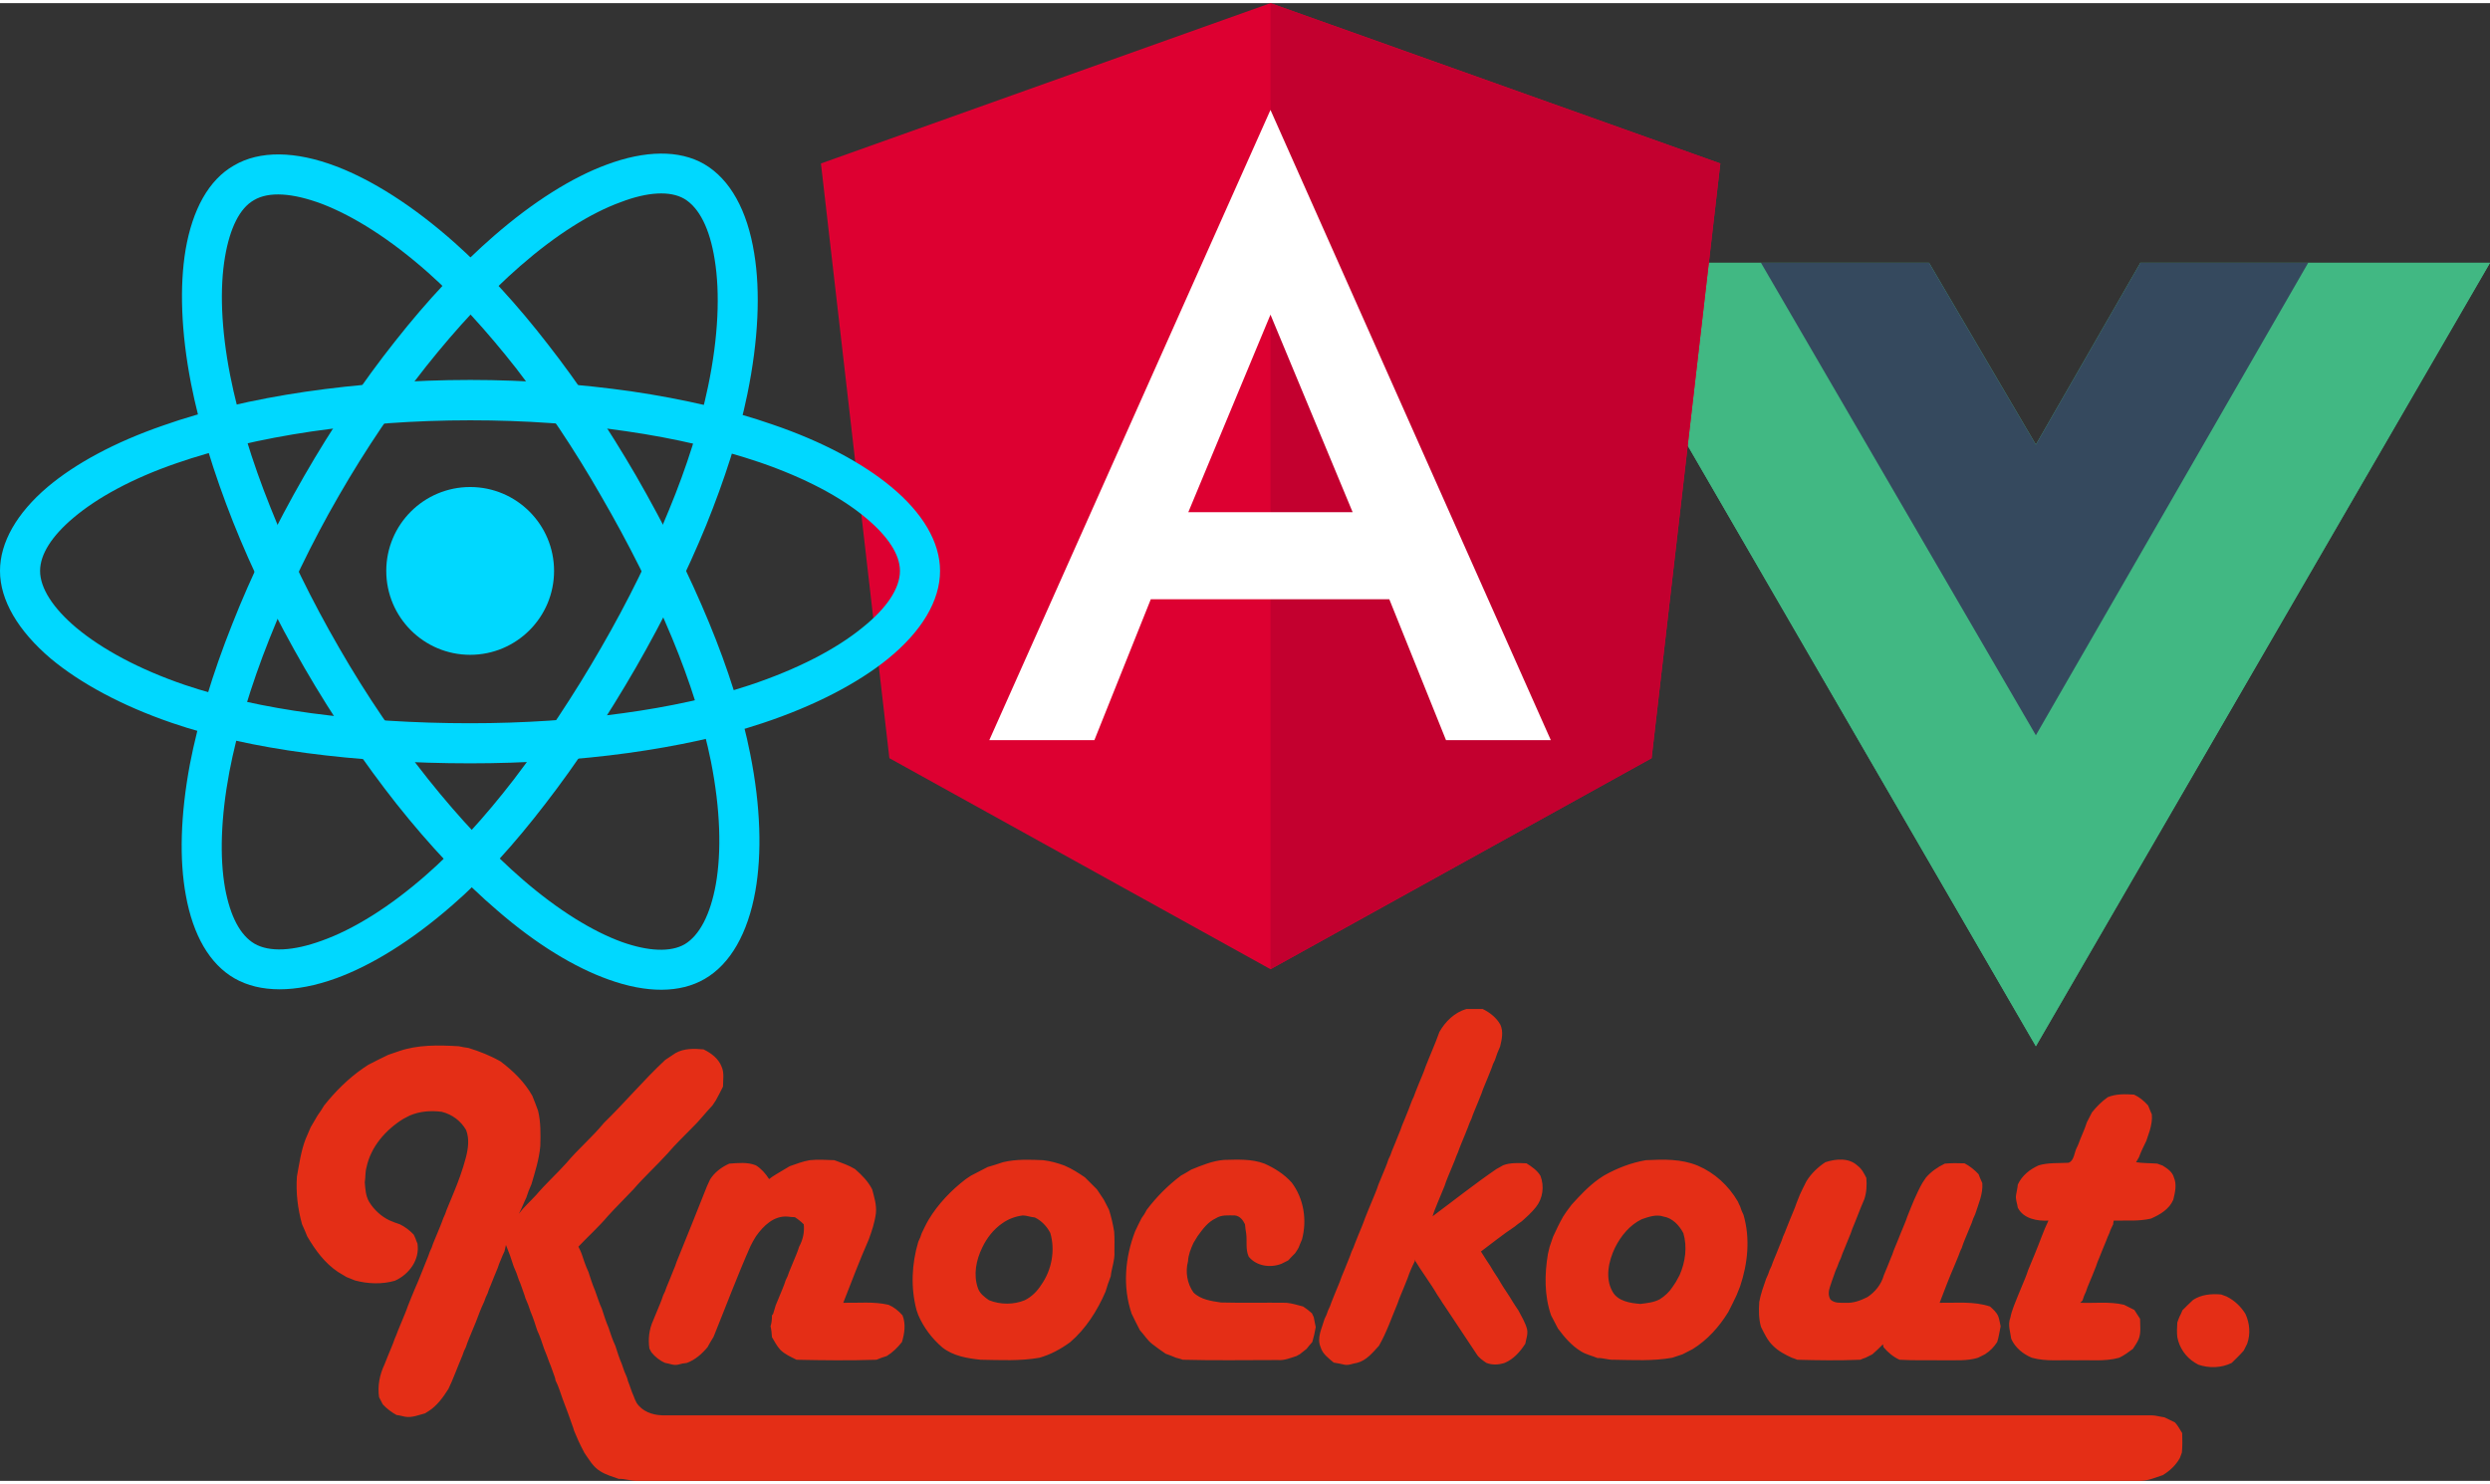 <?xml version="1.0" encoding="UTF-8"?>
<!DOCTYPE svg PUBLIC "-//W3C//DTD SVG 1.1//EN" "http://www.w3.org/Graphics/SVG/1.1/DTD/svg11.dtd">
<!-- Creator: CorelDRAW 2017 -->
<svg xmlns="http://www.w3.org/2000/svg" xml:space="preserve" width="250px" height="149px" version="1.1" style="shape-rendering:geometricPrecision; text-rendering:geometricPrecision; image-rendering:optimizeQuality; fill-rule:evenodd; clip-rule:evenodd"
viewBox="0 0 86.96 51.61"
 xmlns:xlink="http://www.w3.org/1999/xlink">
 <rect x="0" y="0" width="86.96" height="51.61" fill="#333333" stroke="none"/>
 <defs>
  <style type="text/css">
   <![CDATA[
    .fil6 {fill:#00D8FF}
    .fil2 {fill:#35495E}
    .fil1 {fill:#41B883}
    .fil4 {fill:#C3002F}
    .fil3 {fill:#DD0031}
    .fil0 {fill:#E42E16}
    .fil5 {fill:white}
    .fil7 {fill:#00D8FF;fill-rule:nonzero}
   ]]>
  </style>
 </defs>
 <g id="Layer_x0020_1">
  <g id="_2599777047904">
   <g>
    <path class="fil0" d="M50.27 35.93c0.21,-0.37 0.53,-0.68 0.94,-0.8 0.19,0 0.38,0 0.57,0 0.25,0.12 0.48,0.3 0.62,0.55 0.11,0.25 0.05,0.51 -0.01,0.76 -0.07,0.15 -0.13,0.31 -0.18,0.47 -0.05,0.09 -0.09,0.19 -0.12,0.29 -0.04,0.1 -0.08,0.2 -0.12,0.3 -0.04,0.09 -0.08,0.19 -0.12,0.29 -0.04,0.1 -0.08,0.19 -0.11,0.29 -0.04,0.1 -0.08,0.2 -0.12,0.3 -0.04,0.09 -0.08,0.19 -0.12,0.29 -0.04,0.1 -0.08,0.19 -0.11,0.29 -0.05,0.1 -0.09,0.2 -0.12,0.29 -0.04,0.1 -0.08,0.2 -0.12,0.3 -0.04,0.09 -0.08,0.19 -0.12,0.29 -0.04,0.1 -0.08,0.2 -0.11,0.29 -0.05,0.1 -0.08,0.2 -0.12,0.3 -0.04,0.09 -0.08,0.19 -0.12,0.29 -0.04,0.1 -0.08,0.2 -0.12,0.29 -0.04,0.1 -0.08,0.2 -0.11,0.3 -0.04,0.09 -0.08,0.19 -0.12,0.29 -0.04,0.1 -0.08,0.19 -0.12,0.29 -0.04,0.1 -0.08,0.2 -0.12,0.3 -0.02,0.06 -0.04,0.12 -0.06,0.18 0.74,-0.55 1.47,-1.13 2.23,-1.65 0.08,-0.04 0.16,-0.09 0.23,-0.13 0.26,-0.1 0.55,-0.08 0.82,-0.07 0.19,0.12 0.38,0.25 0.49,0.44 0.14,0.37 0.08,0.79 -0.16,1.09 -0.15,0.19 -0.33,0.35 -0.5,0.5 -0.09,0.06 -0.17,0.12 -0.24,0.18 -0.41,0.27 -0.79,0.58 -1.18,0.87 0.06,0.1 0.13,0.2 0.19,0.3 0.04,0.06 0.08,0.12 0.12,0.18 0.09,0.16 0.19,0.31 0.29,0.46 0.13,0.23 0.27,0.44 0.41,0.65 0.06,0.1 0.12,0.2 0.18,0.29 0.04,0.06 0.08,0.12 0.12,0.18 0.11,0.21 0.24,0.42 0.3,0.65 0.04,0.17 -0.03,0.34 -0.06,0.51 -0.18,0.28 -0.41,0.54 -0.72,0.67 -0.22,0.07 -0.43,0.08 -0.64,0 -0.13,-0.09 -0.27,-0.18 -0.35,-0.32 -0.3,-0.45 -0.6,-0.9 -0.89,-1.34 -0.04,-0.06 -0.08,-0.12 -0.12,-0.18 -0.04,-0.06 -0.08,-0.12 -0.12,-0.18 -0.04,-0.06 -0.08,-0.11 -0.11,-0.17 -0.04,-0.06 -0.08,-0.12 -0.12,-0.18 -0.25,-0.43 -0.56,-0.83 -0.81,-1.25 0.01,0.02 0.02,0.05 0.02,0.07 -0.05,0.1 -0.1,0.2 -0.14,0.3 -0.04,0.1 -0.08,0.19 -0.11,0.29 -0.04,0.1 -0.08,0.2 -0.12,0.3 -0.04,0.09 -0.08,0.19 -0.12,0.29 -0.04,0.1 -0.08,0.19 -0.11,0.29 -0.21,0.5 -0.38,1.01 -0.65,1.48 -0.22,0.24 -0.44,0.52 -0.77,0.6 -0.15,0.02 -0.3,0.1 -0.45,0.06 -0.12,-0.03 -0.24,-0.05 -0.36,-0.07 -0.18,-0.15 -0.39,-0.3 -0.46,-0.54 -0.14,-0.33 0.05,-0.67 0.14,-0.99 0.05,-0.09 0.09,-0.19 0.12,-0.29 0.05,-0.1 0.09,-0.19 0.12,-0.29 0.04,-0.1 0.08,-0.2 0.12,-0.3 0.04,-0.09 0.08,-0.19 0.12,-0.29 0.04,-0.1 0.08,-0.19 0.11,-0.29 0.04,-0.1 0.08,-0.2 0.12,-0.29 0.04,-0.1 0.08,-0.2 0.12,-0.3 0.04,-0.1 0.08,-0.19 0.11,-0.29 0.05,-0.1 0.09,-0.2 0.12,-0.29 0.04,-0.1 0.08,-0.2 0.12,-0.3 0.04,-0.09 0.08,-0.19 0.12,-0.29 0.04,-0.1 0.08,-0.2 0.11,-0.29 0.04,-0.1 0.08,-0.2 0.12,-0.3 0.04,-0.09 0.08,-0.19 0.12,-0.29 0.04,-0.1 0.08,-0.19 0.12,-0.29 0.04,-0.1 0.08,-0.2 0.11,-0.3 0.04,-0.09 0.08,-0.19 0.12,-0.29 0.04,-0.1 0.08,-0.2 0.12,-0.29 0.04,-0.1 0.08,-0.2 0.11,-0.3 0.05,-0.09 0.09,-0.19 0.12,-0.29 0.04,-0.1 0.08,-0.19 0.12,-0.29 0.04,-0.1 0.08,-0.2 0.12,-0.3 0.04,-0.09 0.08,-0.19 0.11,-0.29 0.04,-0.1 0.08,-0.19 0.12,-0.29 0.08,-0.2 0.16,-0.39 0.23,-0.59 0.05,-0.1 0.09,-0.19 0.12,-0.29 0.04,-0.1 0.08,-0.2 0.12,-0.3 0.04,-0.09 0.08,-0.19 0.12,-0.29 0.04,-0.1 0.08,-0.19 0.11,-0.29 0.04,-0.1 0.08,-0.2 0.12,-0.3 0.04,-0.09 0.08,-0.19 0.12,-0.29 0.09,-0.21 0.17,-0.42 0.25,-0.64zm-36.36 0.68c0.68,-0.24 1.4,-0.22 2.11,-0.18 0.11,0.02 0.23,0.05 0.34,0.06 0.39,0.12 0.77,0.27 1.12,0.47 0.44,0.33 0.84,0.72 1.11,1.2 0.07,0.17 0.14,0.35 0.2,0.52 0.1,0.4 0.09,0.82 0.08,1.23 -0.04,0.46 -0.18,0.9 -0.31,1.34 -0.07,0.15 -0.13,0.31 -0.18,0.47 -0.09,0.18 -0.16,0.38 -0.26,0.56 0.18,-0.24 0.41,-0.44 0.61,-0.66 0.33,-0.39 0.71,-0.73 1.05,-1.11 0.41,-0.49 0.9,-0.9 1.31,-1.4 0.73,-0.71 1.39,-1.5 2.14,-2.2 0.12,-0.08 0.24,-0.16 0.36,-0.24 0.3,-0.17 0.65,-0.16 0.98,-0.13 0.27,0.13 0.52,0.32 0.63,0.6 0.1,0.22 0.05,0.47 0.05,0.7 -0.08,0.16 -0.16,0.32 -0.25,0.48 -0.04,0.06 -0.08,0.12 -0.12,0.18 -0.24,0.25 -0.45,0.53 -0.7,0.77 -0.29,0.3 -0.59,0.58 -0.86,0.9 -0.39,0.43 -0.82,0.82 -1.2,1.26 -0.29,0.31 -0.6,0.61 -0.89,0.93 -0.32,0.38 -0.69,0.71 -1.03,1.07 0.04,0.08 0.08,0.16 0.11,0.24 0.07,0.21 0.14,0.43 0.24,0.64 0.07,0.22 0.14,0.44 0.23,0.65 0.08,0.21 0.14,0.43 0.24,0.64 0.07,0.22 0.14,0.44 0.23,0.65 0.07,0.21 0.14,0.43 0.24,0.64 0.07,0.22 0.14,0.44 0.23,0.65 0.05,0.16 0.11,0.32 0.18,0.47 0.01,0.03 0.02,0.08 0.03,0.11 0.07,0.17 0.12,0.36 0.2,0.53 0.03,0.08 0.06,0.16 0.1,0.23 0.19,0.3 0.55,0.43 0.89,0.44 17.33,0 34.67,0 52.01,0 0.15,0 0.3,0.05 0.46,0.07 0.12,0.06 0.24,0.12 0.37,0.18 0.1,0.11 0.17,0.24 0.25,0.37 0.01,0.23 0.01,0.45 -0.01,0.68 -0.02,0.06 -0.05,0.13 -0.07,0.19 -0.14,0.25 -0.35,0.45 -0.6,0.6 -0.25,0.08 -0.49,0.19 -0.76,0.2 -17.51,0 -35.02,0 -52.54,0 -0.21,0 -0.41,-0.08 -0.62,-0.07 -0.22,-0.08 -0.45,-0.14 -0.65,-0.27 -0.25,-0.15 -0.39,-0.41 -0.55,-0.64 -0.07,-0.14 -0.15,-0.28 -0.21,-0.42 -0.05,-0.12 -0.1,-0.23 -0.15,-0.35 -0.01,-0.02 -0.02,-0.08 -0.03,-0.1 -0.12,-0.34 -0.24,-0.68 -0.37,-1.01 -0.08,-0.22 -0.14,-0.44 -0.25,-0.65 0,-0.02 -0.01,-0.07 -0.02,-0.1 -0.07,-0.18 -0.12,-0.36 -0.2,-0.54 -0.06,-0.16 -0.11,-0.31 -0.18,-0.47 -0.07,-0.21 -0.14,-0.43 -0.24,-0.64 -0.07,-0.22 -0.14,-0.44 -0.23,-0.65 -0.05,-0.16 -0.11,-0.32 -0.18,-0.47 -0.01,-0.02 -0.02,-0.08 -0.03,-0.1 -0.07,-0.18 -0.12,-0.37 -0.2,-0.54 -0.05,-0.16 -0.11,-0.32 -0.18,-0.47 -0.08,-0.26 -0.17,-0.51 -0.27,-0.75 -0.02,0.07 -0.03,0.15 -0.05,0.22 -0.05,0.1 -0.09,0.2 -0.13,0.3 -0.04,0.09 -0.08,0.19 -0.11,0.29 -0.04,0.1 -0.08,0.19 -0.12,0.29 -0.04,0.1 -0.08,0.2 -0.12,0.3 -0.04,0.09 -0.08,0.19 -0.11,0.29 -0.05,0.1 -0.09,0.19 -0.12,0.29 -0.11,0.23 -0.2,0.47 -0.29,0.71 -0.04,0.09 -0.08,0.19 -0.12,0.29 -0.04,0.1 -0.08,0.19 -0.12,0.29 -0.04,0.1 -0.08,0.2 -0.11,0.3 -0.05,0.09 -0.09,0.19 -0.12,0.29 -0.04,0.1 -0.08,0.19 -0.12,0.29 -0.04,0.1 -0.08,0.2 -0.12,0.3 -0.05,0.11 -0.09,0.23 -0.14,0.34 -0.04,0.08 -0.07,0.16 -0.11,0.24 -0.19,0.3 -0.4,0.59 -0.7,0.78 -0.03,0.02 -0.09,0.05 -0.11,0.07 -0.23,0.06 -0.46,0.16 -0.7,0.12 -0.1,-0.02 -0.2,-0.05 -0.3,-0.06 -0.18,-0.1 -0.34,-0.22 -0.48,-0.37 -0.04,-0.08 -0.09,-0.17 -0.13,-0.25 -0.06,-0.4 0.02,-0.79 0.19,-1.15 0.04,-0.1 0.08,-0.2 0.12,-0.3 0.04,-0.09 0.08,-0.19 0.12,-0.29 0.04,-0.1 0.08,-0.19 0.11,-0.29 0.04,-0.1 0.09,-0.2 0.12,-0.3 0.04,-0.09 0.08,-0.19 0.12,-0.29 0.04,-0.1 0.08,-0.19 0.12,-0.29 0.04,-0.1 0.08,-0.2 0.11,-0.29 0.04,-0.1 0.08,-0.2 0.12,-0.3 0.04,-0.09 0.08,-0.19 0.12,-0.29 0.15,-0.33 0.27,-0.66 0.41,-1 0.04,-0.1 0.08,-0.19 0.11,-0.29 0.05,-0.1 0.09,-0.2 0.12,-0.3 0.04,-0.09 0.08,-0.19 0.12,-0.29 0.04,-0.09 0.08,-0.19 0.12,-0.29 0.04,-0.1 0.08,-0.2 0.11,-0.29 0.05,-0.1 0.09,-0.2 0.12,-0.3 0.04,-0.09 0.08,-0.19 0.12,-0.29 0.04,-0.1 0.08,-0.19 0.12,-0.29 0.17,-0.41 0.32,-0.82 0.43,-1.24 0.08,-0.31 0.13,-0.65 0.01,-0.96 -0.18,-0.32 -0.49,-0.55 -0.85,-0.64 -0.38,-0.05 -0.77,-0.02 -1.12,0.13 -0.08,0.04 -0.16,0.08 -0.23,0.12 -0.61,0.38 -1.13,0.97 -1.28,1.69 -0.05,0.17 -0.03,0.35 -0.06,0.52 0.02,0.24 0.03,0.47 0.15,0.68 0.17,0.28 0.42,0.51 0.71,0.65 0.12,0.05 0.24,0.1 0.37,0.14 0.18,0.09 0.34,0.21 0.48,0.36 0.02,0.03 0.04,0.1 0.06,0.13 0.02,0.06 0.04,0.12 0.07,0.18 0.09,0.56 -0.29,1.08 -0.79,1.3 -0.45,0.13 -0.94,0.11 -1.39,-0.01 -0.1,-0.04 -0.2,-0.08 -0.3,-0.12 -0.1,-0.06 -0.2,-0.12 -0.3,-0.18 -0.46,-0.31 -0.79,-0.76 -1.07,-1.24 -0.06,-0.14 -0.11,-0.28 -0.18,-0.42 -0.15,-0.54 -0.22,-1.1 -0.18,-1.67 0.08,-0.43 0.14,-0.88 0.3,-1.3 0.06,-0.14 0.12,-0.28 0.18,-0.42 0.08,-0.13 0.16,-0.27 0.24,-0.41 0.08,-0.11 0.16,-0.23 0.23,-0.35 0.39,-0.49 0.84,-0.94 1.36,-1.3 0.06,-0.04 0.12,-0.08 0.18,-0.12 0.23,-0.12 0.47,-0.24 0.7,-0.35 0.12,-0.04 0.24,-0.08 0.35,-0.12zm59.7 1.6c0.29,-0.12 0.61,-0.11 0.92,-0.09 0.19,0.09 0.35,0.22 0.49,0.38 0.01,0.03 0.04,0.09 0.05,0.12 0.03,0.07 0.05,0.13 0.08,0.19 0.02,0.19 -0.02,0.38 -0.07,0.56 -0.04,0.12 -0.08,0.24 -0.12,0.36 -0.09,0.19 -0.19,0.38 -0.26,0.58 -0.03,0.06 -0.07,0.11 -0.1,0.17 0.25,0.04 0.49,0.03 0.74,0.05 0.06,0.02 0.13,0.05 0.19,0.07 0.16,0.1 0.34,0.22 0.39,0.41 0.11,0.25 0.04,0.53 -0.02,0.78 -0.14,0.33 -0.46,0.52 -0.78,0.66 -0.43,0.1 -0.87,0.06 -1.3,0.07 -0.01,0.03 -0.02,0.1 -0.02,0.13 -0.05,0.1 -0.1,0.2 -0.13,0.3 -0.05,0.1 -0.08,0.19 -0.12,0.29 -0.04,0.1 -0.08,0.2 -0.12,0.29 -0.04,0.1 -0.08,0.2 -0.12,0.3 -0.04,0.09 -0.08,0.19 -0.11,0.29 -0.04,0.1 -0.08,0.2 -0.12,0.3 -0.04,0.09 -0.08,0.19 -0.12,0.29 -0.04,0.09 -0.08,0.19 -0.11,0.29 -0.05,0.1 -0.09,0.2 -0.12,0.31 -0.02,0.02 -0.06,0.06 -0.08,0.08 0.51,0.02 1.03,-0.05 1.53,0.07 0.12,0.06 0.24,0.12 0.36,0.18 0.07,0.1 0.13,0.21 0.2,0.31 0,0.24 0.04,0.49 -0.05,0.71 -0.05,0.12 -0.13,0.23 -0.2,0.34 -0.16,0.12 -0.31,0.23 -0.48,0.31 -0.5,0.14 -1.01,0.07 -1.52,0.09 -0.51,-0.02 -1.03,0.05 -1.53,-0.09 -0.31,-0.13 -0.58,-0.35 -0.72,-0.66 -0.03,-0.24 -0.13,-0.49 -0.03,-0.74 0.05,-0.27 0.17,-0.52 0.27,-0.78 0.04,-0.09 0.08,-0.19 0.12,-0.29 0.04,-0.1 0.08,-0.2 0.12,-0.29 0.04,-0.1 0.08,-0.2 0.11,-0.3 0.04,-0.09 0.08,-0.19 0.12,-0.29 0.04,-0.1 0.08,-0.19 0.12,-0.29 0.16,-0.38 0.29,-0.78 0.47,-1.15 -0.39,0.02 -0.87,-0.06 -1.07,-0.45 -0.02,-0.15 -0.09,-0.3 -0.06,-0.45 0.02,-0.12 0.05,-0.24 0.06,-0.36 0.15,-0.32 0.42,-0.53 0.73,-0.67 0.34,-0.1 0.69,-0.07 1.04,-0.09 0.2,-0.07 0.2,-0.36 0.29,-0.53 0.05,-0.09 0.08,-0.19 0.12,-0.29 0.04,-0.1 0.08,-0.19 0.12,-0.29 0.04,-0.1 0.08,-0.2 0.11,-0.3 0.06,-0.12 0.12,-0.24 0.18,-0.35 0.16,-0.2 0.34,-0.38 0.55,-0.53zm-45.33 2.2c0.28,-0.03 0.57,-0.01 0.86,0 0.24,0.09 0.49,0.17 0.72,0.31 0.23,0.2 0.46,0.43 0.6,0.71 0.07,0.27 0.16,0.54 0.13,0.83 -0.04,0.32 -0.14,0.62 -0.25,0.92 -0.32,0.73 -0.6,1.47 -0.89,2.21 0.53,0.01 1.06,-0.05 1.58,0.07 0.19,0.08 0.35,0.21 0.49,0.37 0.12,0.3 0.07,0.63 -0.02,0.93 -0.15,0.19 -0.32,0.36 -0.53,0.49 -0.13,0.04 -0.25,0.08 -0.36,0.13 -0.93,0.03 -1.86,0.02 -2.79,0 -0.2,-0.1 -0.41,-0.19 -0.57,-0.35 -0.12,-0.13 -0.2,-0.29 -0.29,-0.44 -0.01,-0.13 -0.02,-0.26 -0.05,-0.38 0.04,-0.12 0.05,-0.25 0.05,-0.38 0.01,-0.01 0.03,-0.04 0.04,-0.05 0.03,-0.1 0.06,-0.2 0.09,-0.3 0.08,-0.19 0.16,-0.39 0.24,-0.58 0.04,-0.1 0.08,-0.2 0.11,-0.3 0.05,-0.09 0.09,-0.19 0.12,-0.29 0.04,-0.09 0.08,-0.19 0.12,-0.29 0.04,-0.1 0.08,-0.2 0.12,-0.29 0.04,-0.1 0.08,-0.2 0.11,-0.3 0.13,-0.24 0.19,-0.5 0.16,-0.78 -0.09,-0.09 -0.2,-0.18 -0.31,-0.25 -0.09,0 -0.17,-0.01 -0.25,-0.02 -0.48,-0.04 -0.85,0.32 -1.11,0.69 -0.07,0.11 -0.13,0.22 -0.19,0.34 -0.46,1.04 -0.86,2.11 -1.29,3.17 -0.07,0.12 -0.15,0.24 -0.21,0.36 -0.2,0.24 -0.43,0.44 -0.72,0.55 -0.1,0.01 -0.21,0.03 -0.31,0.06 -0.15,0.04 -0.3,-0.04 -0.45,-0.06 -0.19,-0.08 -0.35,-0.21 -0.48,-0.37 -0.02,-0.03 -0.05,-0.09 -0.07,-0.13 -0.05,-0.33 -0.01,-0.67 0.13,-0.98 0.04,-0.09 0.08,-0.19 0.12,-0.29 0.04,-0.1 0.08,-0.2 0.12,-0.29 0.04,-0.1 0.08,-0.2 0.11,-0.3 0.05,-0.09 0.09,-0.19 0.12,-0.29 0.04,-0.1 0.08,-0.2 0.12,-0.29 0.04,-0.1 0.08,-0.2 0.12,-0.3 0.04,-0.09 0.08,-0.19 0.11,-0.29 0.36,-0.88 0.71,-1.76 1.06,-2.64 0.04,-0.08 0.07,-0.16 0.11,-0.24 0.16,-0.25 0.4,-0.43 0.67,-0.55 0.31,-0.02 0.63,-0.06 0.93,0.06 0.19,0.12 0.34,0.29 0.46,0.48 0.08,-0.06 0.16,-0.12 0.25,-0.17 0.16,-0.09 0.31,-0.19 0.47,-0.28 0.23,-0.08 0.46,-0.17 0.7,-0.21zm6.75 0.07c0.46,-0.11 0.93,-0.09 1.4,-0.07 0.26,0.03 0.51,0.1 0.75,0.19 0.26,0.11 0.49,0.26 0.71,0.41 0.14,0.14 0.28,0.28 0.42,0.42 0.08,0.12 0.16,0.24 0.24,0.36 0.06,0.11 0.12,0.23 0.18,0.35 0.08,0.25 0.14,0.51 0.18,0.76 0.02,0.24 0.01,0.47 0.01,0.7 0.02,0.3 -0.1,0.58 -0.13,0.87 -0.07,0.18 -0.13,0.35 -0.18,0.53 -0.29,0.67 -0.69,1.3 -1.24,1.77 -0.33,0.24 -0.68,0.43 -1.07,0.54 -0.68,0.12 -1.37,0.08 -2.05,0.07 -0.47,-0.05 -0.96,-0.13 -1.34,-0.43 -0.36,-0.31 -0.65,-0.69 -0.84,-1.13 -0.02,-0.06 -0.04,-0.12 -0.06,-0.17 -0.21,-0.79 -0.17,-1.62 0.06,-2.39 0.05,-0.1 0.09,-0.2 0.12,-0.3 0.08,-0.16 0.15,-0.32 0.24,-0.47 0.33,-0.55 0.79,-1.03 1.3,-1.42 0.06,-0.04 0.12,-0.08 0.18,-0.12 0.19,-0.1 0.39,-0.2 0.58,-0.3 0.18,-0.05 0.36,-0.11 0.54,-0.17zm6.57 0.26c0.37,-0.15 0.75,-0.31 1.15,-0.34 0.48,-0.01 0.96,-0.04 1.41,0.13 0.36,0.16 0.69,0.37 0.95,0.66 0.43,0.57 0.54,1.32 0.36,1.99 -0.04,0.1 -0.09,0.2 -0.12,0.29 -0.04,0.07 -0.08,0.13 -0.12,0.19 -0.08,0.08 -0.16,0.16 -0.24,0.25 -0.08,0.04 -0.16,0.08 -0.24,0.12 -0.39,0.15 -0.87,0.08 -1.14,-0.25 -0.12,-0.26 -0.05,-0.55 -0.09,-0.82 -0.02,-0.1 -0.03,-0.21 -0.04,-0.31 -0.07,-0.15 -0.18,-0.29 -0.35,-0.31 -0.23,0 -0.47,-0.03 -0.67,0.1 -0.28,0.13 -0.46,0.38 -0.64,0.63 -0.04,0.07 -0.09,0.15 -0.14,0.23 -0.09,0.2 -0.18,0.41 -0.19,0.64 -0.1,0.37 -0.03,0.78 0.19,1.09 0.25,0.25 0.63,0.3 0.96,0.35 0.76,0.02 1.53,0 2.29,0.01 0.2,0.02 0.39,0.08 0.58,0.13 0.11,0.07 0.21,0.15 0.31,0.24 0.01,0.04 0.05,0.1 0.06,0.13 0.02,0.12 0.05,0.24 0.07,0.35 -0.03,0.18 -0.07,0.35 -0.12,0.52 -0.07,0.08 -0.14,0.16 -0.2,0.24 -0.08,0.06 -0.16,0.13 -0.24,0.19 -0.03,0.01 -0.09,0.05 -0.11,0.06 -0.22,0.07 -0.43,0.16 -0.66,0.14 -1.11,0 -2.21,0.02 -3.31,-0.01 -0.08,-0.03 -0.16,-0.05 -0.24,-0.07 -0.12,-0.05 -0.24,-0.1 -0.36,-0.14 -0.16,-0.11 -0.32,-0.22 -0.47,-0.34 -0.17,-0.13 -0.28,-0.32 -0.43,-0.48 -0.1,-0.19 -0.2,-0.39 -0.29,-0.58 -0.32,-0.94 -0.23,-1.96 0.12,-2.87 0.07,-0.16 0.15,-0.31 0.23,-0.47 0.07,-0.09 0.13,-0.19 0.18,-0.29 0.34,-0.45 0.74,-0.85 1.19,-1.19 0.12,-0.06 0.24,-0.14 0.36,-0.21zm15.88 -0.33c0.61,-0.03 1.23,-0.05 1.81,0.19 0.59,0.25 1.08,0.7 1.4,1.25 0.03,0.06 0.05,0.12 0.08,0.17 0.03,0.1 0.07,0.2 0.12,0.3 0.24,0.82 0.15,1.7 -0.12,2.5 -0.04,0.1 -0.08,0.2 -0.12,0.3 -0.09,0.2 -0.19,0.39 -0.29,0.59 -0.32,0.52 -0.73,0.98 -1.25,1.3 -0.11,0.06 -0.23,0.12 -0.35,0.18 -0.12,0.04 -0.24,0.08 -0.36,0.12 -0.67,0.12 -1.36,0.08 -2.04,0.07 -0.19,0.01 -0.38,-0.07 -0.57,-0.06 -0.19,-0.08 -0.39,-0.12 -0.57,-0.23 -0.33,-0.2 -0.58,-0.49 -0.81,-0.8 -0.08,-0.15 -0.16,-0.31 -0.24,-0.46 -0.24,-0.69 -0.23,-1.44 -0.11,-2.15 0.02,-0.08 0.04,-0.17 0.06,-0.25 0.04,-0.11 0.08,-0.23 0.12,-0.35 0.11,-0.24 0.22,-0.47 0.35,-0.7 0.04,-0.06 0.08,-0.12 0.12,-0.18 0.06,-0.08 0.12,-0.16 0.18,-0.24 0.29,-0.32 0.59,-0.64 0.94,-0.89 0.06,-0.04 0.12,-0.08 0.18,-0.12 0.46,-0.26 0.95,-0.45 1.47,-0.54zm6.27 0.07c0.37,-0.12 0.82,-0.16 1.12,0.12 0.15,0.11 0.23,0.27 0.31,0.43 0.02,0.25 0.01,0.5 -0.07,0.74 -0.09,0.2 -0.16,0.39 -0.24,0.59 -0.04,0.1 -0.08,0.2 -0.12,0.3 -0.04,0.09 -0.08,0.19 -0.11,0.29 -0.08,0.19 -0.16,0.39 -0.24,0.59 -0.04,0.09 -0.08,0.19 -0.11,0.29 -0.05,0.1 -0.09,0.19 -0.12,0.29 -0.03,0.07 -0.06,0.13 -0.08,0.19 -0.02,0.06 -0.04,0.11 -0.06,0.17 -0.02,0.05 -0.04,0.11 -0.06,0.17 -0.02,0.06 -0.04,0.12 -0.06,0.18 -0.05,0.15 -0.07,0.31 0.02,0.45 0.14,0.13 0.34,0.11 0.52,0.11 0.27,0.02 0.53,-0.08 0.77,-0.2 0.27,-0.18 0.48,-0.44 0.57,-0.76 0.04,-0.1 0.08,-0.19 0.12,-0.29 0.04,-0.1 0.08,-0.2 0.12,-0.3 0.04,-0.09 0.08,-0.19 0.11,-0.29 0.04,-0.1 0.08,-0.19 0.12,-0.29 0.04,-0.1 0.08,-0.2 0.12,-0.3 0.04,-0.09 0.08,-0.19 0.12,-0.29 0.04,-0.1 0.08,-0.19 0.11,-0.29 0.04,-0.1 0.08,-0.2 0.12,-0.3 0.04,-0.09 0.08,-0.19 0.12,-0.29 0.09,-0.2 0.18,-0.4 0.29,-0.59 0.04,-0.06 0.08,-0.12 0.12,-0.18 0.18,-0.21 0.41,-0.37 0.66,-0.49 0.23,-0.02 0.46,-0.02 0.69,-0.01 0.19,0.1 0.35,0.23 0.49,0.38 0.01,0.03 0.04,0.1 0.05,0.13 0.03,0.06 0.05,0.12 0.08,0.18 0.03,0.38 -0.14,0.74 -0.25,1.09 -0.05,0.1 -0.09,0.2 -0.12,0.3 -0.04,0.09 -0.08,0.19 -0.12,0.29 -0.04,0.1 -0.08,0.19 -0.12,0.29 -0.04,0.1 -0.08,0.2 -0.11,0.3 -0.05,0.09 -0.08,0.19 -0.12,0.29 -0.04,0.1 -0.08,0.19 -0.12,0.29 -0.19,0.44 -0.36,0.88 -0.53,1.33 0.59,0.01 1.19,-0.06 1.76,0.13 0.11,0.1 0.23,0.2 0.29,0.35 0.04,0.11 0.05,0.22 0.08,0.34 -0.04,0.18 -0.06,0.37 -0.12,0.55 -0.11,0.17 -0.25,0.32 -0.43,0.43 -0.08,0.04 -0.16,0.08 -0.24,0.12 -0.38,0.12 -0.78,0.08 -1.17,0.09 -0.52,-0.01 -1.05,0.01 -1.57,-0.02 -0.22,-0.1 -0.41,-0.26 -0.56,-0.44 -0.01,-0.02 -0.01,-0.07 -0.02,-0.1 -0.12,0.12 -0.24,0.24 -0.37,0.35 -0.08,0.04 -0.16,0.08 -0.24,0.12 -0.06,0.02 -0.12,0.04 -0.18,0.07 -0.74,0.03 -1.47,0.02 -2.2,0 -0.07,-0.03 -0.13,-0.05 -0.19,-0.07 -0.24,-0.11 -0.47,-0.23 -0.66,-0.42 -0.19,-0.18 -0.3,-0.42 -0.42,-0.66 -0.08,-0.28 -0.08,-0.58 -0.06,-0.87 0.05,-0.28 0.15,-0.55 0.24,-0.81 0.05,-0.1 0.09,-0.2 0.12,-0.3 0.05,-0.09 0.09,-0.19 0.12,-0.29 0.04,-0.1 0.08,-0.19 0.12,-0.29 0.04,-0.1 0.08,-0.2 0.12,-0.3 0.04,-0.09 0.08,-0.19 0.11,-0.29 0.05,-0.1 0.08,-0.19 0.12,-0.29 0.04,-0.1 0.08,-0.2 0.12,-0.3 0.04,-0.09 0.08,-0.19 0.12,-0.29 0.04,-0.1 0.08,-0.19 0.11,-0.29 0.04,-0.1 0.08,-0.2 0.12,-0.3 0.07,-0.16 0.15,-0.31 0.23,-0.47 0.17,-0.27 0.4,-0.49 0.66,-0.66zm-28.74 2.13c0.21,-0.15 0.46,-0.24 0.71,-0.27 0.14,0 0.27,0.06 0.42,0.07 0.23,0.11 0.42,0.31 0.54,0.54 0.18,0.61 0.05,1.3 -0.32,1.82 -0.14,0.22 -0.33,0.41 -0.57,0.53 -0.39,0.16 -0.85,0.16 -1.25,0 -0.16,-0.11 -0.33,-0.24 -0.39,-0.43 -0.16,-0.46 -0.06,-0.97 0.15,-1.4 0.16,-0.34 0.4,-0.65 0.71,-0.86l0 0zm22.33 -0.14c0.24,-0.08 0.5,-0.18 0.76,-0.09 0.31,0.05 0.55,0.31 0.69,0.58 0.14,0.48 0.07,1 -0.13,1.46 -0.04,0.08 -0.09,0.16 -0.13,0.24 -0.04,0.06 -0.08,0.12 -0.12,0.18 -0.11,0.17 -0.27,0.32 -0.45,0.43 -0.21,0.11 -0.44,0.13 -0.67,0.16 -0.36,-0.03 -0.79,-0.09 -0.98,-0.44 -0.26,-0.47 -0.13,-1.06 0.09,-1.52 0.21,-0.42 0.52,-0.8 0.94,-1zm19.25 2.82c0.29,-0.19 0.64,-0.22 0.98,-0.19 0.06,0.02 0.13,0.05 0.19,0.07 0.28,0.14 0.5,0.35 0.66,0.61 0.15,0.33 0.18,0.7 0.06,1.04 -0.04,0.08 -0.08,0.16 -0.12,0.24 -0.13,0.15 -0.28,0.29 -0.42,0.43 -0.36,0.18 -0.8,0.19 -1.17,0.06 -0.03,-0.02 -0.09,-0.05 -0.12,-0.07 -0.32,-0.2 -0.54,-0.52 -0.61,-0.89 -0.02,-0.17 -0.01,-0.34 0,-0.51 0.02,-0.06 0.04,-0.12 0.07,-0.19 0.04,-0.08 0.08,-0.16 0.11,-0.24 0.12,-0.12 0.24,-0.24 0.37,-0.36z"/>
   </g>
  </g>
  <g id="_2599777047520">
   <polygon class="fil1" points="80.61,9.07 86.96,9.07 71.1,36.43 55.24,9.07 67.37,9.07 71.1,15.42 74.75,9.07 "/>
   <polygon class="fil1" points="55.24,9.07 71.1,36.43 86.96,9.07 80.61,9.07 71.1,25.49 61.5,9.07 "/>
   <polygon class="fil2" points="61.5,9.07 71.1,25.57 80.61,9.07 74.75,9.07 71.1,15.42 67.37,9.07 "/>
  </g>
  <g id="_2599777048832">
   <g>
    <polygon class="fil3" points="44.37,0 44.37,0 44.37,0 28.67,5.6 31.06,26.37 44.37,33.74 44.37,33.74 44.37,33.74 57.68,26.37 60.08,5.6 "/>
    <polygon class="fil4" points="44.37,0 44.37,3.75 44.37,3.73 44.37,20.82 44.37,20.82 44.37,33.74 44.37,33.74 57.68,26.37 60.08,5.6 "/>
    <path class="fil5" d="M44.37 3.73l-9.82 22.01 0 0 3.67 0 0 0 1.97 -4.92 8.33 0 1.98 4.92 0 0 3.66 0 0 0 -9.79 -22.01 0 0 0 0 0 0 0 0zm2.87 14.05l-5.74 0 2.87 -6.9 2.87 6.9z"/>
   </g>
  </g>
  <g id="_2599777050592">
   <circle class="fil6" cx="16.42" cy="19.83" r="2.93"/>
   <path class="fil7" d="M16.42 13.16c1.97,0 3.88,0.15 5.64,0.4 1.83,0.27 3.5,0.66 4.93,1.16 1.73,0.59 3.14,1.35 4.13,2.17 1.1,0.91 1.71,1.93 1.71,2.94 0,1.04 -0.64,2.11 -1.82,3.07 -1.05,0.85 -2.55,1.64 -4.39,2.25 -1.38,0.46 -2.96,0.8 -4.69,1.04 -1.74,0.24 -3.61,0.36 -5.51,0.36 -1.98,0 -3.92,-0.12 -5.72,-0.36 -1.73,-0.23 -3.32,-0.58 -4.69,-1.05 -1.78,-0.61 -3.22,-1.4 -4.24,-2.25 -1.14,-0.97 -1.77,-2.04 -1.77,-3.06 0,-1 0.59,-2.02 1.66,-2.93 0.96,-0.81 2.33,-1.56 4.04,-2.15 1.44,-0.51 3.14,-0.91 4.98,-1.18 1.8,-0.26 3.74,-0.41 5.74,-0.41zm5.44 1.79c-1.69,-0.25 -3.53,-0.38 -5.44,-0.38 -1.94,0 -3.81,0.14 -5.54,0.39 -1.76,0.26 -3.37,0.64 -4.72,1.11 -1.54,0.53 -2.76,1.2 -3.59,1.9 -0.76,0.64 -1.17,1.28 -1.17,1.86 0,0.6 0.45,1.3 1.27,1.99 0.89,0.74 2.17,1.44 3.78,1.99 1.3,0.44 2.8,0.77 4.43,0.99 1.72,0.23 3.6,0.35 5.54,0.35 1.86,0 3.66,-0.12 5.33,-0.35 1.62,-0.22 3.13,-0.55 4.43,-0.98 1.68,-0.56 3.02,-1.26 3.94,-2.01 0.85,-0.68 1.31,-1.37 1.31,-1.98 0,-0.58 -0.43,-1.22 -1.2,-1.86 -0.86,-0.72 -2.12,-1.39 -3.69,-1.93 -1.36,-0.46 -2.94,-0.84 -4.68,-1.09z"/>
   <path class="fil7" d="M10.62 16.52c0.99,-1.72 2.06,-3.3 3.17,-4.7 1.14,-1.45 2.32,-2.7 3.46,-3.69 1.38,-1.2 2.74,-2.05 3.94,-2.49 1.34,-0.5 2.53,-0.52 3.4,-0.02 0.91,0.53 1.51,1.62 1.75,3.12 0.22,1.33 0.15,3.02 -0.24,4.92 -0.29,1.42 -0.79,2.97 -1.44,4.58l0 0c-0.66,1.61 -1.49,3.29 -2.45,4.96 -1,1.73 -2.07,3.35 -3.17,4.77 -1.06,1.38 -2.15,2.59 -3.25,3.54 -1.42,1.24 -2.82,2.1 -4.06,2.55 -1.41,0.51 -2.65,0.51 -3.54,0 -0.87,-0.5 -1.45,-1.51 -1.7,-2.9 -0.23,-1.24 -0.19,-2.8 0.14,-4.57 0.29,-1.5 0.79,-3.17 1.48,-4.9 0.66,-1.68 1.51,-3.43 2.51,-5.17zm4.26 -3.83c-1.06,1.34 -2.1,2.87 -3.05,4.52 -0.96,1.66 -1.77,3.36 -2.42,4.99 -0.66,1.66 -1.13,3.24 -1.4,4.65 -0.3,1.6 -0.34,2.99 -0.15,4.06 0.18,0.98 0.53,1.65 1.03,1.94 0.52,0.3 1.35,0.26 2.36,-0.11 1.09,-0.39 2.34,-1.16 3.62,-2.28 1.02,-0.89 2.06,-2.03 3.07,-3.34 1.06,-1.39 2.1,-2.95 3.06,-4.62 0.92,-1.59 1.72,-3.22 2.36,-4.79l0 0c0.63,-1.52 1.09,-2.99 1.37,-4.33 0.36,-1.73 0.42,-3.25 0.23,-4.42 -0.17,-1.08 -0.54,-1.82 -1.07,-2.13 -0.49,-0.28 -1.27,-0.24 -2.21,0.12 -1.05,0.38 -2.26,1.14 -3.51,2.23 -1.09,0.95 -2.2,2.14 -3.29,3.51z"/>
   <path class="fil7" d="M10.63 23.21c-0.99,-1.71 -1.83,-3.43 -2.49,-5.09 -0.68,-1.72 -1.18,-3.36 -1.47,-4.84 -0.35,-1.8 -0.4,-3.4 -0.19,-4.66 0.24,-1.41 0.81,-2.45 1.69,-2.95 0.9,-0.53 2.15,-0.51 3.57,0.03 1.26,0.48 2.69,1.38 4.14,2.67 1.09,0.97 2.19,2.17 3.25,3.54 1.08,1.38 2.12,2.94 3.08,4.59 0.99,1.72 1.86,3.46 2.55,5.13 0.67,1.62 1.16,3.17 1.44,4.59 0.37,1.85 0.41,3.49 0.18,4.79 -0.26,1.47 -0.87,2.55 -1.77,3.07 -0.86,0.5 -2.03,0.5 -3.36,0.02 -1.18,-0.42 -2.52,-1.23 -3.88,-2.41 -1.16,-0.99 -2.36,-2.26 -3.52,-3.72 -1.12,-1.42 -2.22,-3.03 -3.22,-4.76zm-1.19 -5.61c0.63,1.59 1.44,3.25 2.4,4.91 0.96,1.67 2.02,3.22 3.11,4.59 1.11,1.39 2.24,2.59 3.33,3.53 1.23,1.06 2.42,1.79 3.44,2.16 0.93,0.33 1.7,0.36 2.19,0.08 0.52,-0.31 0.9,-1.04 1.09,-2.1 0.2,-1.14 0.16,-2.61 -0.17,-4.28 -0.27,-1.34 -0.73,-2.8 -1.36,-4.32 -0.67,-1.61 -1.51,-3.29 -2.48,-4.96 -0.92,-1.61 -1.93,-3.11 -2.96,-4.45 -1.02,-1.3 -2.05,-2.43 -3.07,-3.34 -1.32,-1.17 -2.6,-1.98 -3.72,-2.41 -1.02,-0.38 -1.85,-0.44 -2.37,-0.13 -0.5,0.28 -0.84,0.98 -1.01,1.97 -0.19,1.1 -0.14,2.53 0.18,4.16 0.28,1.41 0.75,2.97 1.4,4.59z"/>
  </g>
 </g>
</svg>
